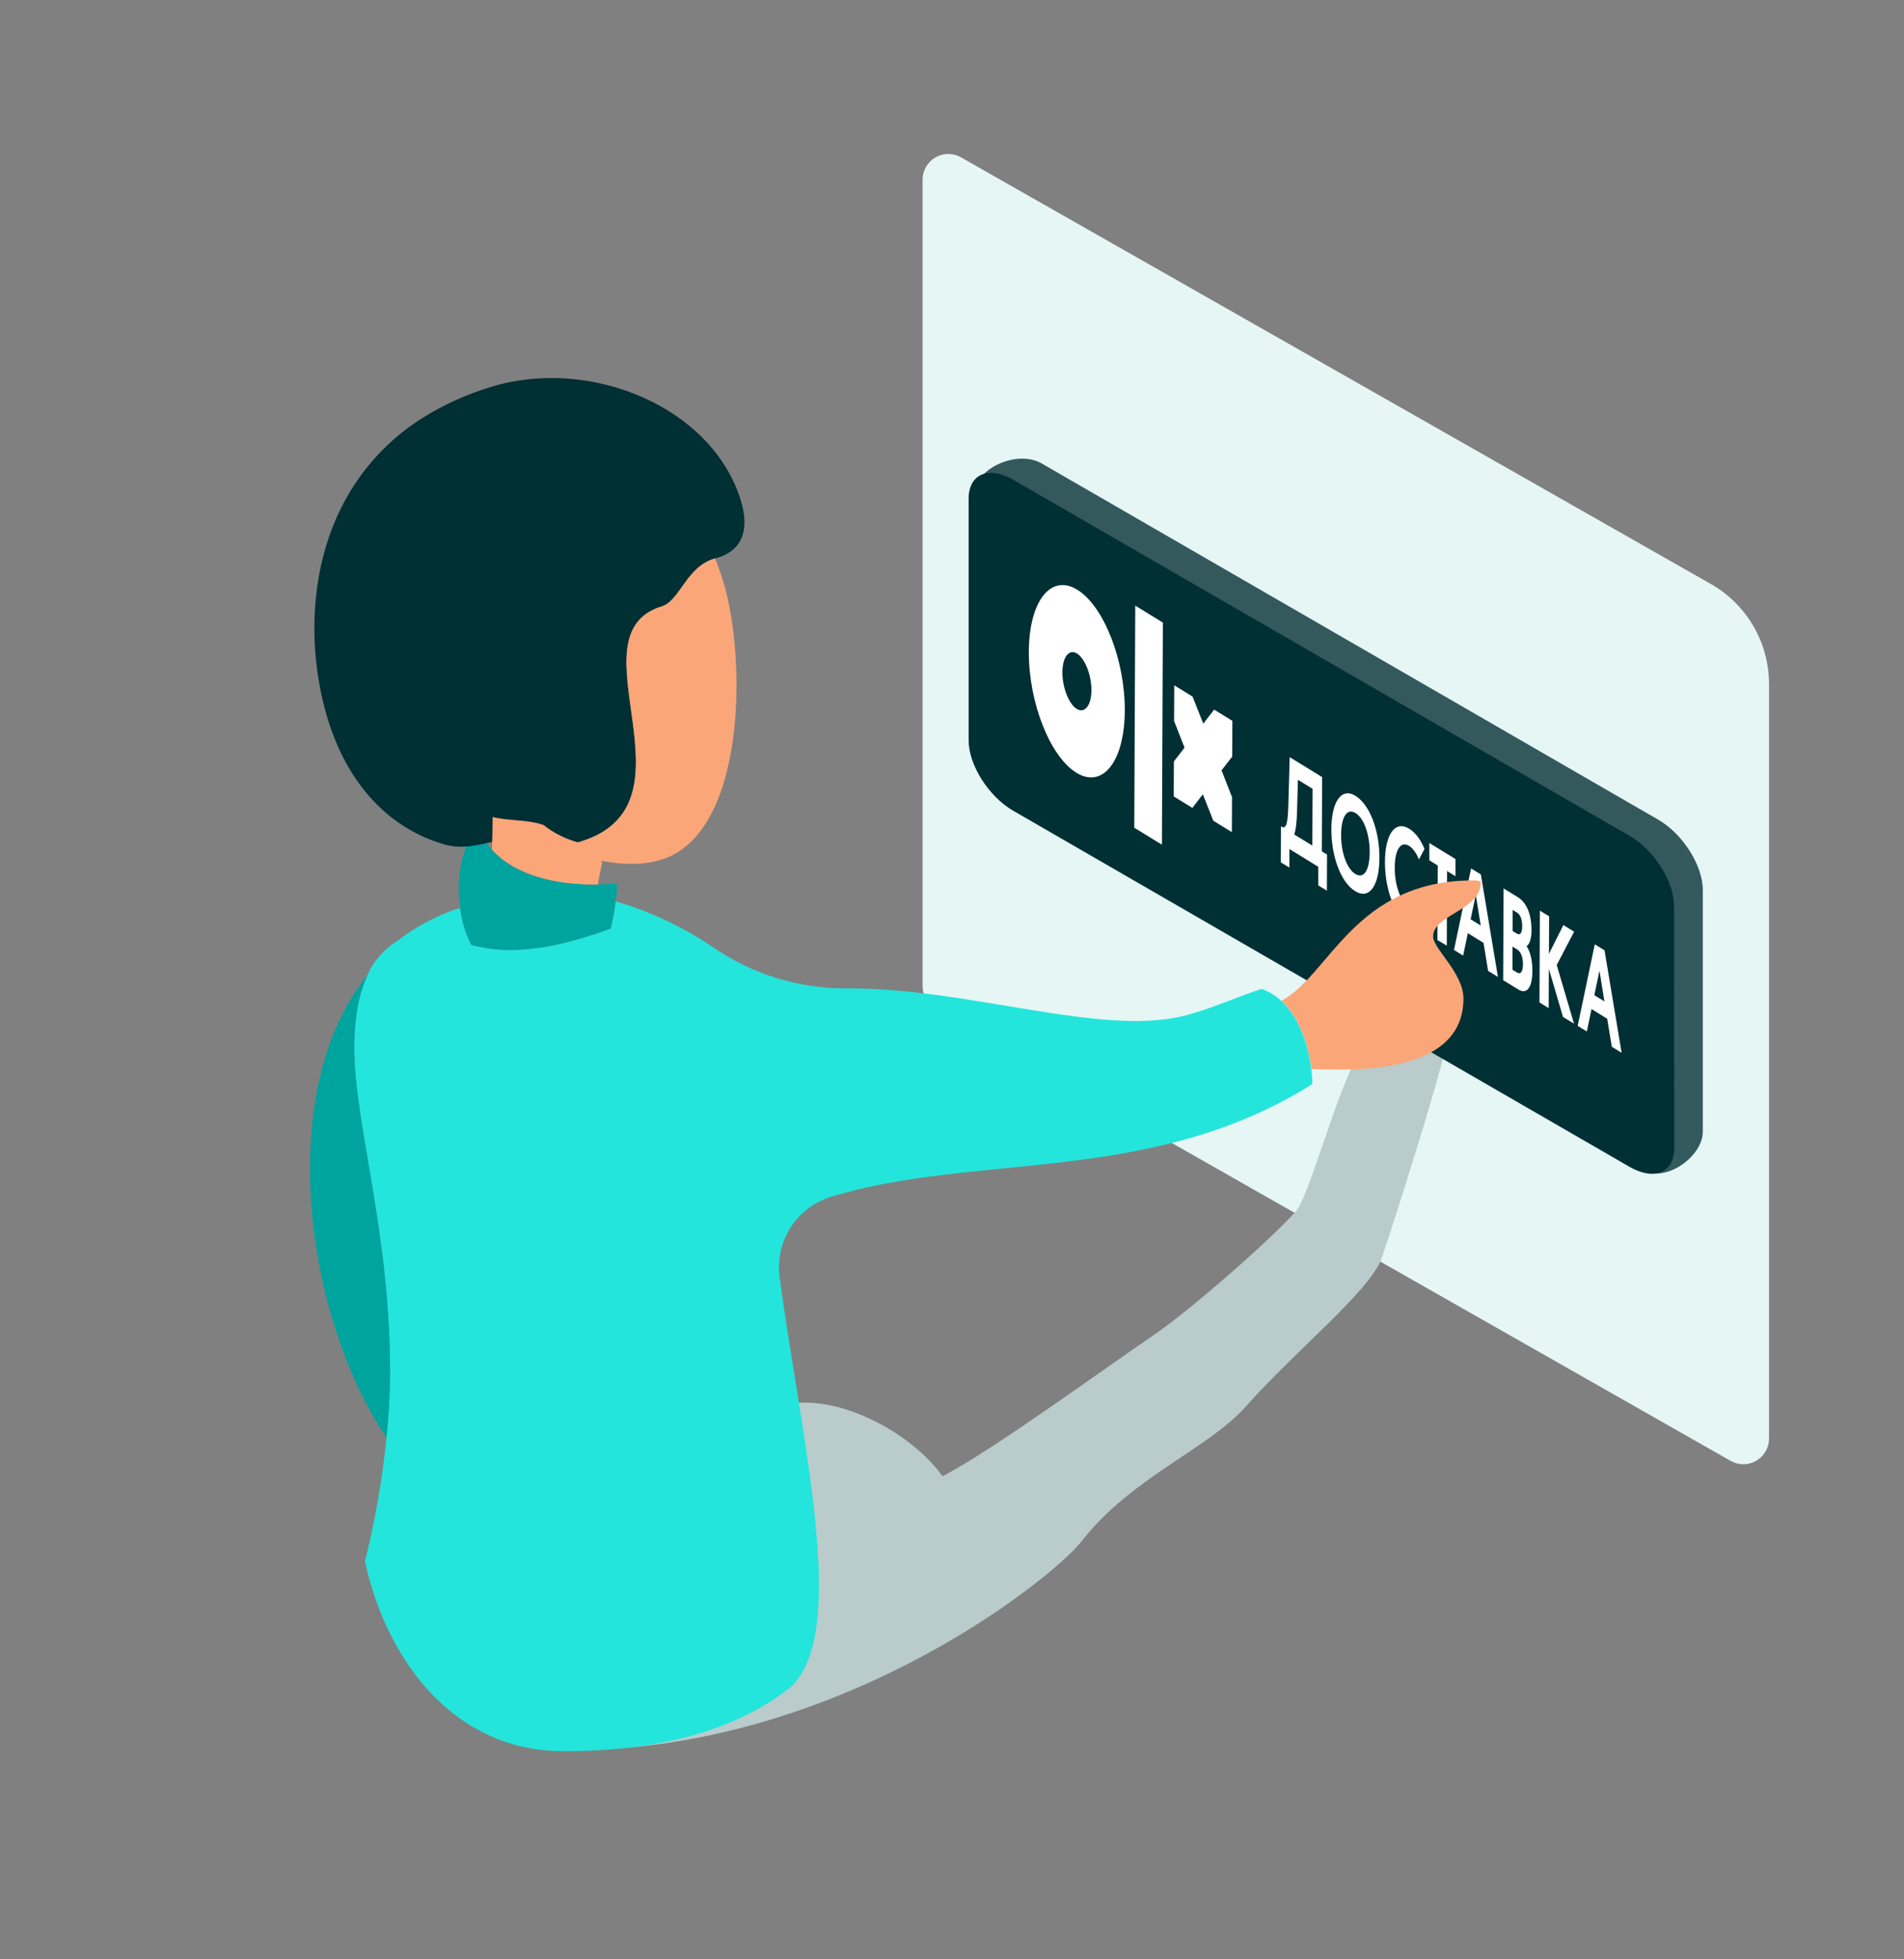 <?xml version="1.0" encoding="UTF-8"?> <svg xmlns="http://www.w3.org/2000/svg" width="211" height="217" viewBox="0 0 211 217" fill="none"><rect x="0" y="0" width="211" height="217" fill="#808080" stroke="none"/><g clip-path="url(#clip0_10030_705)"><path d="M191.79 161.819L103.689 111.726C103.25 111.479 102.884 111.119 102.629 110.684C102.374 110.249 102.24 109.754 102.239 109.25V19.922C102.236 19.421 102.364 18.928 102.613 18.492C102.861 18.056 103.22 17.694 103.653 17.442C104.086 17.189 104.578 17.055 105.08 17.054C105.581 17.053 106.074 17.184 106.508 17.434L189.591 64.685C191.551 65.799 193.18 67.412 194.314 69.361C195.447 71.31 196.044 73.524 196.044 75.778V159.342C196.044 159.841 195.914 160.33 195.665 160.762C195.417 161.194 195.06 161.553 194.629 161.804C194.198 162.055 193.71 162.188 193.211 162.191C192.713 162.193 192.223 162.065 191.79 161.819Z" fill="#E5F6F5"></path><g style="mix-blend-mode:multiply"><path d="M94.945 156.535C86.824 153.377 81.534 157.335 74.533 159.644C67.532 161.953 64.014 157.736 61.207 164.554C60.194 167.013 52.549 171.474 49.896 171.19C41.972 170.343 42.845 176.027 43.779 180.085C45.029 185.497 56.166 193.716 61.72 193.849C92.297 194.528 116.694 174.78 119.82 170.772C125.464 163.542 133.785 160.621 138.158 155.691C143.379 149.795 151.436 143.298 153.025 139.621C153.376 138.812 161.035 115.065 160.606 113.696C160.006 111.773 154.516 114.772 152.512 114.754C149.591 114.728 145.513 131.993 143.591 134.186C141.102 137.037 132.027 145.056 127.697 147.991C122.088 151.793 110.073 160.595 104.452 163.522C104.452 163.525 101.543 159.096 94.945 156.535Z" fill="#B9CBCB"></path></g><path d="M115.453 51.343C112.721 49.766 108.04 51.9 108.04 54.632L110.505 80.21C110.505 82.942 112.721 86.436 115.453 88.014L181.839 129.566C184.571 131.14 188.704 128.089 188.704 125.357V98.594C188.704 95.862 186.488 92.367 183.756 90.79L115.453 51.343Z" fill="#33595D"></path><path d="M185.539 127.158C185.539 129.89 183.324 130.827 180.592 129.25L112.288 89.806C109.556 88.229 107.343 84.734 107.343 82.002V55.236C107.343 52.504 109.556 51.567 112.288 53.145L180.595 92.588C183.327 94.165 185.525 97.66 185.525 100.392L185.539 127.158Z" fill="#002F34"></path><path d="M128.762 93.562L125.699 91.686L125.809 67.083L128.869 68.96L128.762 93.562ZM124.649 78.716C124.623 84.308 122.225 87.396 119.287 85.595C116.349 83.794 113.991 77.788 114.014 72.196C114.037 66.605 116.439 63.519 119.376 65.32C122.314 67.121 124.672 73.104 124.649 78.716ZM120.951 76.451C120.951 74.766 120.238 72.944 119.356 72.391C118.475 71.837 117.741 72.779 117.735 74.467C117.729 76.155 118.446 77.994 119.33 78.527C120.215 79.061 120.943 78.136 120.951 76.451ZM136.581 79.85L134.551 78.603L133.347 80.157L132.158 77.156L130.128 75.908L130.11 79.859L131.27 82.817L130.09 84.339L130.073 88.22L132.138 89.487L133.298 87.982L134.458 90.911L136.514 92.173L136.531 88.29L135.371 85.331L136.552 83.809L136.569 79.838L136.581 79.85Z" fill="white"></path><path d="M146.082 96.007L142.892 94.044V96.1L141.937 95.52L141.955 91.526L142.021 91.567C142.541 91.883 142.712 91.164 142.767 89.357L142.923 83.87L146.517 86.074L146.482 94.302L147.062 94.658L147.045 98.655L146.091 98.075L146.082 96.007ZM143.422 92.431L145.432 93.664L145.461 87.376L143.834 86.378L143.736 89.957C143.701 91.114 143.608 91.926 143.422 92.431Z" fill="white"></path><path d="M150.203 88.147C151.833 89.148 152.88 92.057 152.865 95.056C152.851 98.055 151.787 99.696 150.18 98.71C148.573 97.724 147.526 94.83 147.541 91.819C147.555 88.809 148.651 87.196 150.203 88.147ZM150.189 96.802C151.18 97.408 151.778 96.332 151.787 94.406C151.795 92.48 151.186 90.653 150.212 90.056C149.237 89.458 148.628 90.56 148.62 92.469C148.611 94.377 149.234 96.216 150.189 96.802Z" fill="white"></path><path d="M157.842 102.071C157.448 102.596 156.882 102.826 156.143 102.362C154.495 101.352 153.469 98.452 153.48 95.456C153.492 92.46 154.571 90.816 156.169 91.799C156.9 92.248 157.459 93.063 157.863 94.032L157.251 95.192C157.016 94.635 156.639 93.994 156.166 93.701C155.177 93.095 154.571 94.197 154.562 96.106C154.553 98.014 155.191 99.876 156.151 100.456C156.322 100.575 156.533 100.623 156.738 100.588C156.944 100.554 157.128 100.441 157.251 100.273L157.842 102.071Z" fill="white"></path><path d="M160.366 96.486L160.331 104.743L159.292 104.128L159.33 95.871L158.396 95.291V93.379L161.296 95.154V97.063L160.366 96.486Z" fill="white"></path><path d="M164.403 104.441L162.663 103.365L162.146 105.848L161.131 105.227L163.025 96.196L164.107 96.857L166.001 108.211L164.913 107.544L164.403 104.441ZM162.976 101.831L164.092 102.515L163.544 99.116L162.976 101.831Z" fill="white"></path><path d="M168.26 109.603L166.581 108.574L166.624 98.409L168.199 99.374C169.205 99.992 169.727 101.326 169.719 103.06C169.719 103.957 169.498 104.632 169.171 104.786C169.597 105.462 169.823 106.349 169.817 107.57C169.809 109.435 169.185 110.172 168.26 109.603ZM167.631 100.792V103.127L168.106 103.417C168.469 103.638 168.686 103.339 168.686 102.591C168.686 101.842 168.492 101.306 168.106 101.08L167.631 100.792ZM167.613 104.853V107.411L168.129 107.727C168.538 107.976 168.767 107.588 168.773 106.825C168.779 106.062 168.547 105.421 168.141 105.172L167.613 104.853Z" fill="white"></path><path d="M171.65 105.659L173.251 102.469L174.443 103.2L172.515 106.892L174.429 113.385L173.213 112.649L171.644 107.318L171.624 111.668L170.603 111.036L170.647 100.871L171.676 101.5L171.65 105.659Z" fill="white"></path><path d="M178.109 112.846L176.369 111.77L175.853 114.252L174.838 113.632L176.732 104.6L177.813 105.262L179.707 116.616L178.62 115.949L178.109 112.846ZM176.682 110.236L177.799 110.92L177.251 107.518L176.682 110.236Z" fill="white"></path><path d="M164.104 97.651V97.762C164.104 100.819 158.817 101.32 158.817 103.722C158.817 105.102 162.181 107.759 162.181 110.616C162.181 117.106 154.913 118.478 148.434 118.478C147.367 118.478 146.323 118.446 145.328 118.417C144.988 115.645 143.933 112.652 142.004 110.859C147.341 108.037 150.093 97.518 163.274 97.518C163.557 97.505 163.84 97.551 164.104 97.651Z" fill="#FAA679"></path><path d="M43.953 104.273C46.068 102.638 48.448 101.378 50.989 100.549C51.159 101.977 51.575 103.366 52.219 104.653C53.641 105.038 55.11 105.228 56.584 105.218C60.337 105.218 64.182 104.122 67.668 102.852C67.912 101.858 68.098 100.851 68.225 99.835C72.063 100.958 75.702 102.673 79.011 104.917C83.344 107.907 88.488 109.5 93.753 109.482C107.248 109.374 121.958 114.867 131.265 112.504C134.185 111.761 136.94 110.473 139.803 109.54C140.617 109.819 141.363 110.269 141.99 110.859C143.918 112.651 144.974 115.645 145.313 118.417C145.386 118.967 145.429 119.521 145.441 120.076C127.544 131.329 108.176 127.62 92.036 132.585C90.194 133.164 88.617 134.378 87.585 136.01C86.552 137.642 86.132 139.587 86.398 141.5C88.866 159.772 94.092 180.653 87.683 186.828C87.664 186.845 87.643 186.86 87.622 186.874C81.943 191.361 73.843 193.977 62.39 193.977C51.711 193.977 44.385 186.024 41.27 176.074C40.951 175.05 40.673 174.009 40.447 172.95C41.568 168.44 42.365 163.856 42.831 159.232C43.071 156.834 43.225 154.345 43.225 151.918C43.225 136.459 39.252 124.395 39.252 116.062C39.252 113.22 39.623 110.334 40.719 108.002C41.4 106.464 42.526 105.165 43.953 104.273Z" fill="#23E5DB"></path><path d="M68.419 97.855C68.379 98.516 68.321 99.18 68.234 99.835C68.104 100.851 67.915 101.858 67.668 102.852C64.188 104.122 60.337 105.218 56.584 105.218C55.11 105.228 53.641 105.038 52.219 104.653C51.575 103.366 51.159 101.977 50.989 100.549C50.894 99.845 50.846 99.136 50.847 98.426C50.847 95.816 51.499 93.246 52.947 91.793C53.346 92.643 53.876 93.426 54.516 94.113C57.236 97.042 61.653 97.968 65.827 97.968C65.972 97.968 66.117 97.968 66.262 97.968C66.995 97.956 67.718 97.918 68.419 97.855Z" fill="#00A49F"></path><path d="M43.225 151.921C43.225 154.348 43.071 156.836 42.831 159.235C37.645 151.555 34.35 140.183 34.35 129.464C34.35 121.285 36.27 113.49 40.731 108.002C39.635 110.323 39.263 113.223 39.263 116.062C39.252 124.397 43.225 136.462 43.225 151.921Z" fill="#00A49F"></path><path d="M82.1 55.447C82.921 58.133 82.68 60.813 79.49 61.793H79.455C79.388 61.813 79.321 61.834 79.255 61.848C76.064 62.718 75.38 66.538 73.347 67.159C63.005 70.32 78.025 89.046 64.29 93.237C61.925 93.953 59.391 93.86 57.085 92.973C55.055 92.939 53.347 93.687 51.456 93.777C50.667 93.821 49.876 93.728 49.118 93.501C42.448 91.5 38.3 86.123 36.32 79.638C34.121 72.44 33.982 62.672 38.62 54.754C40.634 51.307 43.455 48.401 46.839 46.283C49.21 44.801 51.77 43.645 54.449 42.846C65.426 39.493 78.93 45.07 82.1 55.447Z" fill="#002F34"></path><path d="M80.154 64.426C79.89 63.556 79.574 62.686 79.243 61.857C76.053 62.727 75.368 66.546 73.335 67.167C63.005 70.32 78.025 89.046 64.29 93.237L64.046 93.304C62.65 92.925 61.345 92.266 60.212 91.367C58.274 90.74 56.427 90.958 54.591 90.497C54.591 91.712 54.556 92.915 54.516 94.119C57.236 97.048 61.653 97.973 65.827 97.973C65.972 97.973 66.117 97.973 66.262 97.973C66.386 97.15 66.552 96.329 66.74 95.514C66.682 95.456 66.624 95.392 66.563 95.334C69.174 95.845 71.404 95.801 73.26 95.236C82.749 92.327 82.726 72.82 80.154 64.426Z" fill="#FAA679"></path></g><defs><clipPath id="clip0_10030_705"><rect width="211" height="217" fill="white"></rect></clipPath></defs></svg> 
